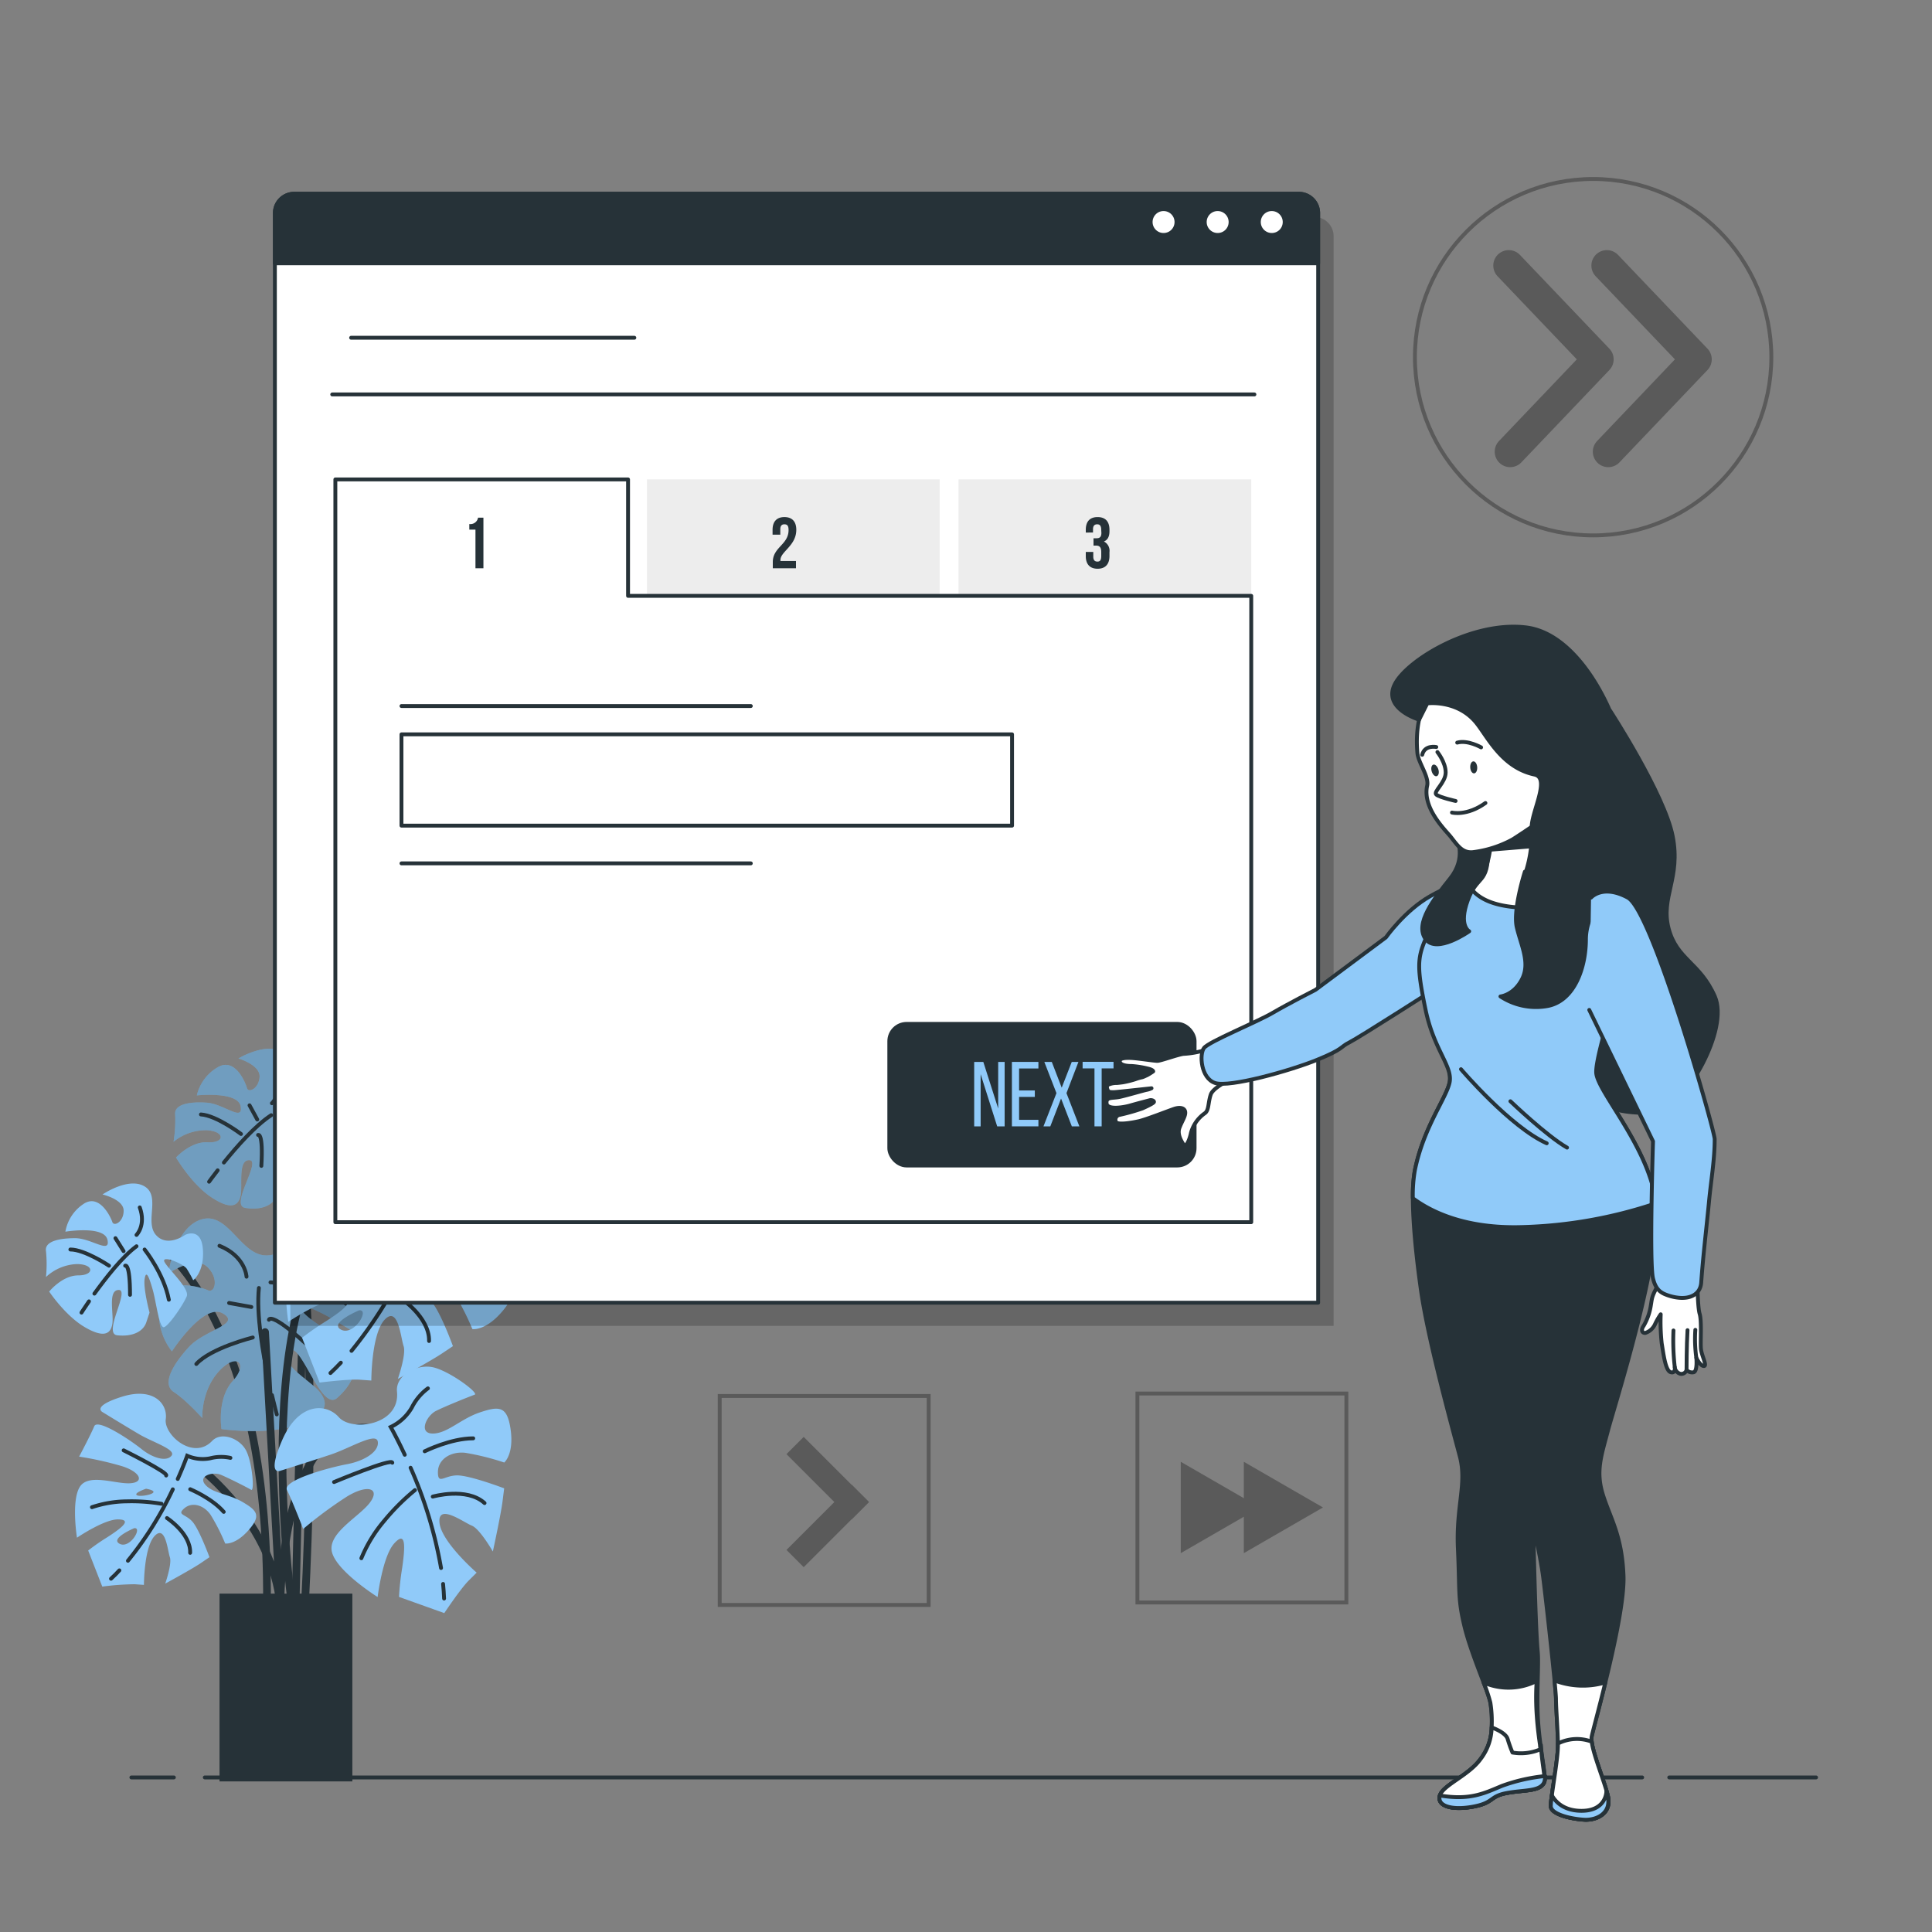 <svg xmlns="http://www.w3.org/2000/svg" viewBox="0 0 500 500"><rect x="0" y="0" width="500" height="500" fill="#808080" stroke="none"/><g id="freepik--Floor--inject-255"><line x1="432" y1="460" x2="470" y2="460" style="fill:#fff;stroke:#263238;stroke-linecap:round;stroke-linejoin:round"></line><line x1="53" y1="460" x2="425" y2="460" style="fill:#fff;stroke:#263238;stroke-linecap:round;stroke-linejoin:round"></line><line x1="34" y1="460" x2="45" y2="460" style="fill:#fff;stroke:#263238;stroke-linecap:round;stroke-linejoin:round"></line></g><g id="freepik--Plant--inject-255"><path d="M94.11,282.94s-13.24-7.36-14.22,9.32-3.44,125.09-3.44,125.09" style="fill:none;stroke:#263238;stroke-linecap:round;stroke-miterlimit:10;stroke-width:2px"></path><path d="M73,293.73s10.8,24,5.9,122.15" style="fill:none;stroke:#263238;stroke-linecap:round;stroke-miterlimit:10;stroke-width:2px"></path><path d="M83.62,286.3s-5.06,3.25-8-.47,2-10.52-2.31-13.43-11.61,1.53-11.61,1.53,5.66,1.66,5.48,4.75-2.91,4.26-3.27,2.91-3.07-8.15-7.67-5.32a11.42,11.42,0,0,0-5.3,7.22s10.71-1.14,11.36,2.88-4.4-.7-8.81-1-8.44.39-8.16,3.06a34.43,34.43,0,0,1-.42,7.07,13.21,13.21,0,0,1,8.6-3c4.86.29,4.68,3.38.26,3.12s-8.21,3.95-8.21,3.95,4,6.88,9.15,10.29,7,2.18,7.56-.44-.78-9.36,2.31-9.17-5.12,11.66-1.17,12.34,7.12-.47,8.16-3.07l1-2.6s-1.37-6.72-.77-9.35,1.32.08,2,3.22S75,311.5,76.4,311.13s5.66-5.87,6.67-8-5.68-8.76-5.61-10.08,5.25,1.19,6.06,2.57a35.47,35.47,0,0,1,1.58,3.2s3.22-2,3.14-8.24S83.62,286.3,83.62,286.3Z" style="fill:#90CAF9"></path><path d="M83.62,286.3s-5.06,3.25-8-.47,2-10.52-2.31-13.43-11.61,1.53-11.61,1.53,5.66,1.66,5.48,4.75-2.91,4.26-3.27,2.91-3.07-8.15-7.67-5.32a11.42,11.42,0,0,0-5.3,7.22s10.71-1.14,11.36,2.88-4.4-.7-8.81-1-8.44.39-8.16,3.06a34.43,34.43,0,0,1-.42,7.07,13.21,13.21,0,0,1,8.6-3c4.86.29,4.68,3.38.26,3.12s-8.21,3.95-8.21,3.95,4,6.88,9.15,10.29,7,2.18,7.56-.44-.78-9.36,2.31-9.17-5.12,11.66-1.17,12.34,7.12-.47,8.16-3.07l1-2.6s-1.37-6.72-.77-9.35,1.32.08,2,3.22S75,311.5,76.4,311.13s5.66-5.87,6.67-8-5.68-8.76-5.61-10.08,5.25,1.19,6.06,2.57a35.47,35.47,0,0,1,1.58,3.2s3.22-2,3.14-8.24S83.62,286.3,83.62,286.3Z" style="fill:#263238;opacity:0.3"></path><path d="M57.94,300.86c3.3-4.09,8.17-9.61,12.25-12.25" style="fill:none;stroke:#263238;stroke-linecap:round;stroke-miterlimit:10"></path><path d="M54.11,305.83s.84-1.18,2.22-2.95" style="fill:none;stroke:#263238;stroke-linecap:round;stroke-miterlimit:10"></path><path d="M72.35,289.62s4.9,6.94,5.81,14.08" style="fill:none;stroke:#263238;stroke-linecap:round;stroke-miterlimit:10"></path><path d="M66.79,293.73s1.37-.81.85,8" style="fill:none;stroke:#263238;stroke-linecap:round;stroke-miterlimit:10"></path><path d="M70.37,285.52s2.81-2.5,1.33-7.46" style="fill:none;stroke:#263238;stroke-linecap:round;stroke-miterlimit:10"></path><line x1="66.58" y1="289.73" x2="64.58" y2="286.06" style="fill:none;stroke:#263238;stroke-linecap:round;stroke-miterlimit:10"></line><path d="M62.37,293.47S56,288.66,52,288.42" style="fill:none;stroke:#263238;stroke-linecap:round;stroke-miterlimit:10"></path><path d="M101.68,273.21s-.2,7.29-5.89,7.64-9.2-9.12-15-6.84-6.38,12.67-6.38,12.67,5.52-4.54,8.49-2.25,2.28,5.82.68,5.26-10.25-2.49-10.55,4A13.79,13.79,0,0,0,76.62,304s6.16-11.49,10.63-9.4-3.69,3.92-7,8.16-5.36,8.72-2.49,10.26a42.06,42.06,0,0,1,6.79,5.23s-.78-6,2.82-10.68,6.57-2.38,3.3,1.87-1.64,10.91-1.64,10.91,9.63.66,16.53-2.14,6.93-5.48,4.71-7.87-9.89-5.6-7.6-8.57,8.19,13.08,11.55,9.59,4.39-7.45,2.5-10.26l-1.9-2.81s-7.67-3.21-9.89-5.6,1-1.27,4.61.17,11.49,6.15,12.05,4.55-2-9.67-3.49-12.15-12.64-.28-13.91-1.26,4.77-4.44,6.7-4.3a41,41,0,0,1,4.28.59s.17-4.61-6.1-8.76S101.68,273.21,101.68,273.21Z" style="fill:#90CAF9"></path><path d="M101.68,273.21s-.2,7.29-5.89,7.64-9.2-9.12-15-6.84-6.38,12.67-6.38,12.67,5.52-4.54,8.49-2.25,2.28,5.82.68,5.26-10.25-2.49-10.55,4A13.79,13.79,0,0,0,76.62,304s6.16-11.49,10.63-9.4-3.69,3.92-7,8.16-5.36,8.72-2.49,10.26a42.06,42.06,0,0,1,6.79,5.23s-.78-6,2.82-10.68,6.57-2.38,3.3,1.87-1.64,10.91-1.64,10.91,9.63.66,16.53-2.14,6.93-5.48,4.71-7.87-9.89-5.6-7.6-8.57,8.19,13.08,11.55,9.59,4.39-7.45,2.5-10.26l-1.9-2.81s-7.67-3.21-9.89-5.6,1-1.27,4.61.17,11.49,6.15,12.05,4.55-2-9.67-3.49-12.15-12.64-.28-13.91-1.26,4.77-4.44,6.7-4.3a41,41,0,0,1,4.28.59s.17-4.61-6.1-8.76S101.68,273.21,101.68,273.21Z" style="fill:#263238;opacity:0.2"></path><path d="M98.75,308.85c-1.84-6.09-4-14.73-3.91-20.62" style="fill:none;stroke:#263238;stroke-linecap:round;stroke-miterlimit:10"></path><path d="M101.12,316.07s-.61-1.65-1.44-4.23" style="fill:none;stroke:#263238;stroke-linecap:round;stroke-miterlimit:10"></path><path d="M97.32,286.76s10.29-.18,18.06,3.78" style="fill:none;stroke:#263238;stroke-linecap:round;stroke-miterlimit:10"></path><path d="M97.64,295.13s.13-1.93,8.62,4.61" style="fill:none;stroke:#263238;stroke-linecap:round;stroke-miterlimit:10"></path><path d="M91.87,285.94s-.59-4.51-6.56-6.41" style="fill:none;stroke:#263238;stroke-linecap:round;stroke-miterlimit:10"></path><line x1="93.49" y1="292.61" x2="88.46" y2="292.11" style="fill:none;stroke:#263238;stroke-linecap:round;stroke-miterlimit:10"></line><path d="M94.37,299.37s-9.15,3.1-12.1,6.92" style="fill:none;stroke:#263238;stroke-linecap:round;stroke-miterlimit:10"></path><path d="M40.64,321.7s29,19.13,28.45,93.2" style="fill:none;stroke:#263238;stroke-linecap:round;stroke-miterlimit:10;stroke-width:2px"></path><path d="M76.33,316.64s-.92,8.39-7.52,8.26-9.76-11.4-16.69-9.31-8.56,14-8.56,14,6.81-4.72,10-1.79,2.08,6.92.29,6.13-11.6-3.84-12.56,3.67a15.94,15.94,0,0,0,3.2,12.14s8.19-12.68,13.15-9.84-4.63,4.17-8.81,8.76-7,9.55-3.84,11.6S52.35,367,52.35,367s-.33-7,4.26-12.06,7.81-2.12,3.63,2.46-2.92,12.44-2.92,12.44,11.05,1.67,19.28-.91,8.51-5.67,6.18-8.64-10.89-7.39-8-10.6S83,365.51,87.24,361.8s5.76-8.18,3.85-11.6l-1.92-3.42s-8.56-4.43-10.89-7.39,1.25-1.38,5.3.62,12.68,8.19,13.47,6.4-1.41-11.36-2.87-14.36-14.56-1.51-15.94-2.76,5.93-4.67,8.14-4.34A49.4,49.4,0,0,1,91.26,326s.63-5.3-6.21-10.69S76.33,316.64,76.33,316.64Z" style="fill:#90CAF9"></path><path d="M76.33,316.64s-.92,8.39-7.52,8.26-9.76-11.4-16.69-9.31-8.56,14-8.56,14,6.81-4.72,10-1.79,2.08,6.92.29,6.13-11.6-3.84-12.56,3.67a15.94,15.94,0,0,0,3.2,12.14s8.19-12.68,13.15-9.84-4.63,4.17-8.81,8.76-7,9.55-3.84,11.6S52.35,367,52.35,367s-.33-7,4.26-12.06,7.81-2.12,3.63,2.46-2.92,12.44-2.92,12.44,11.05,1.67,19.28-.91,8.51-5.67,6.18-8.64-10.89-7.39-8-10.6S83,365.51,87.24,361.8s5.76-8.18,3.85-11.6l-1.92-3.42s-8.56-4.43-10.89-7.39,1.25-1.38,5.3.62,12.68,8.19,13.47,6.4-1.41-11.36-2.87-14.36-14.56-1.51-15.94-2.76,5.93-4.67,8.14-4.34A49.4,49.4,0,0,1,91.26,326s.63-5.3-6.21-10.69S76.33,316.64,76.33,316.64Z" style="fill:#263238;opacity:0.3"></path><path d="M69.58,357.49C68,350.29,66.3,340.11,67,333.33" style="fill:none;stroke:#263238;stroke-linecap:round;stroke-miterlimit:10"></path><path d="M71.63,366.05s-.54-2-1.25-5" style="fill:none;stroke:#263238;stroke-linecap:round;stroke-miterlimit:10"></path><path d="M70,331.87s11.89.76,20.49,6.06" style="fill:none;stroke:#263238;stroke-linecap:round;stroke-miterlimit:10"></path><path d="M69.6,341.55s.33-2.21,9.51,6.14" style="fill:none;stroke:#263238;stroke-linecap:round;stroke-miterlimit:10"></path><path d="M63.8,330.41s-.25-5.26-7-8" style="fill:none;stroke:#263238;stroke-linecap:round;stroke-miterlimit:10"></path><line x1="65.05" y1="338.25" x2="59.29" y2="337.21" style="fill:none;stroke:#263238;stroke-linecap:round;stroke-miterlimit:10"></line><path d="M65.42,346.14S54.57,348.85,50.81,353" style="fill:none;stroke:#263238;stroke-linecap:round;stroke-miterlimit:10"></path><path d="M51.93,380.07s18.64,14.23,20.6,35.32L68.6,344.75" style="fill:none;stroke:#263238;stroke-linecap:round;stroke-miterlimit:10;stroke-width:2px"></path><path d="M97.06,369.77c-24.53-4.42-24.53,45.62-24.53,45.62" style="fill:none;stroke:#263238;stroke-linecap:round;stroke-miterlimit:10;stroke-width:2px"></path><path d="M75.47,414.9s-14.22-103.51,27-103.51" style="fill:none;stroke:#263238;stroke-linecap:round;stroke-miterlimit:10;stroke-width:2px"></path><path d="M87.71,366.79C84.36,363,77.24,363,73.05,372.66s-.42,7.95-.42,7.95,8-2.51,13-4.18,11.72-5.87,12.14-3.35-3.35,5-8,5.86-16.75,4.19-15.49,6.7,4.19,10.05,4.19,10.05a106.94,106.94,0,0,1,11.3-8.37c5.45-3.35,8.8-2.1,5.87,1.67S84.36,397,86,402s11.73,11.31,11.73,11.31S99,402.81,102,399.46s2.93.42,2.09,6.28a69,69,0,0,0-.83,7.54l11.72,4.19s4.19-6.28,6.28-8.38l2.1-2.09s-9.22-8-9.63-13,6.28,0,8.37.83,5.45,6.7,5.45,6.7,2.09-9.63,2.51-13l.42-3.35s-8.8-3.35-12.15-3.35-5,2.51-5-.84,3.35-5.44,7.12-5a65.56,65.56,0,0,1,10.05,2.51s2.51-2.09,1.67-8.38-2.93-6.28-7.95-4.6S115.77,371,112,371s-1.68-4.6.84-5.86,8.79-3.77,10-4.19-6.7-6.28-10.89-7.12-9.61,2.11-9.21,6.28C103.62,368.89,91.06,370.56,87.71,366.79Z" style="fill:#90CAF9"></path><path d="M114.67,409.92c.12,1.26.21,2.52.26,3.78" style="fill:none;stroke:#263238;stroke-linecap:round;stroke-miterlimit:10"></path><path d="M106.26,379.85a111.07,111.07,0,0,1,7.88,25.95" style="fill:none;stroke:#263238;stroke-linecap:round;stroke-miterlimit:10"></path><path d="M104.75,376.49c-2.08-4.46-3.64-7.18-3.64-7.18a12.44,12.44,0,0,0,5.45-5,13.87,13.87,0,0,1,4.18-5" style="fill:none;stroke:#263238;stroke-linecap:round;stroke-miterlimit:10"></path><path d="M86.45,383.55s15.08-6.29,15.08-5" style="fill:none;stroke:#263238;stroke-linecap:round;stroke-miterlimit:10"></path><path d="M109.91,375.59s6.7-3.35,12.56-3.35" style="fill:none;stroke:#263238;stroke-linecap:round;stroke-miterlimit:10"></path><path d="M107.39,385.64a57.51,57.51,0,0,0-8,8,36.07,36.07,0,0,0-5.87,9.63" style="fill:none;stroke:#263238;stroke-linecap:round;stroke-miterlimit:10"></path><path d="M112,387.32s8.79-2.52,13.4,1.67" style="fill:none;stroke:#263238;stroke-linecap:round;stroke-miterlimit:10"></path><path d="M127.93,330.73c-4.56-2.7-9.6-2.76-12.07-5.6s2.38-4.29,5-3.22,8.62,4.17,9.76,4.85.35-9.18-1.77-12.89S120.93,308,118,311c-6.09,6.4-15.59-2-14.94-7s-4-10.38-14-7.23-6.28,4.9-6.28,4.9,7.11,4.36,11.67,7.06,12.11,5,10.49,7-6,.76-9.64-2.17-14.15-9.9-15.22-7.31S75.23,316,75.23,316A107.78,107.78,0,0,1,89,319.07c6.1,1.92,7.35,5.27,2.58,5.53s-13.42-3.33-16.12,1.23-.85,16.27-.85,16.27,8.73-5.91,13.18-5.9,1.61,2.49-3.37,5.7a72,72,0,0,0-6.24,4.31l4.53,11.6s7.48-.95,10.44-.74l2.95.21s0-12.18,3.49-15.79,4.12,4.74,4.86,6.87-1.49,8.51-1.49,8.51,8.65-4.73,11.45-6.61l2.81-1.88S114,339.54,111.75,337s-5.19-2.15-2.66-4.35,6.31-1,8.46,2.08a65.62,65.62,0,0,1,4.7,9.24s3.22.53,7.42-4.22S132.49,333.42,127.93,330.73ZM88.3,344.13c-3.35-1.67,4.6-5,4.6-5C95.84,338.69,91.65,345.81,88.3,344.13Zm5.64-15.63c-1.43-.72,2.86-2.15,2.86-2.15C103,327.55,95.37,329.21,93.94,328.5Z" style="fill:#90CAF9"></path><path d="M88.21,352.66c-.87.93-1.77,1.82-2.69,2.68" style="fill:none;stroke:#263238;stroke-linecap:round;stroke-miterlimit:10"></path><path d="M105.4,326.6a111.55,111.55,0,0,1-14.43,23" style="fill:none;stroke:#263238;stroke-linecap:round;stroke-miterlimit:10"></path><path d="M107,323.26c2-4.49,3-7.46,3-7.46a12.41,12.41,0,0,0,7.37.82,14,14,0,0,1,6.54-.13" style="fill:none;stroke:#263238;stroke-linecap:round;stroke-miterlimit:10"></path><path d="M89.62,314.07s14.63,7.27,13.68,8.09" style="fill:none;stroke:#263238;stroke-linecap:round;stroke-miterlimit:10"></path><path d="M111,326.56s6.92,2.87,10.76,7.3" style="fill:none;stroke:#263238;stroke-linecap:round;stroke-miterlimit:10"></path><path d="M101.77,331.26a57.86,57.86,0,0,0-11.23-.8,36.23,36.23,0,0,0-11.11,1.89" style="fill:none;stroke:#263238;stroke-linecap:round;stroke-miterlimit:10"></path><path d="M103.52,335.83s7.67,5,7.52,11.22" style="fill:none;stroke:#263238;stroke-linecap:round;stroke-miterlimit:10"></path><path d="M62.85,388.76c-3.67-2.17-7.72-2.22-9.71-4.51s1.91-3.45,4-2.58S64.07,385,65,385.56s.28-7.38-1.42-10.37-6.35-4.73-8.68-2.28c-4.9,5.14-12.54-1.61-12-5.63s-3.23-8.35-11.3-5.82-5.05,4-5.05,4,5.72,3.51,9.39,5.68,9.75,4,8.44,5.61-4.82.62-7.76-1.74-11.38-8-12.24-5.88-3.9,7.84-3.9,7.84a86.73,86.73,0,0,1,11.05,2.46c4.91,1.54,5.91,4.24,2.08,4.44s-10.8-2.67-13,1-.69,13.09-.69,13.09,7-4.76,10.61-4.74,1.29,2-2.71,4.58a56.4,56.4,0,0,0-5,3.47l3.65,9.34a68.14,68.14,0,0,1,8.4-.61l2.38.17s0-9.8,2.8-12.7,3.32,3.82,3.91,5.53-1.2,6.84-1.2,6.84,7-3.8,9.22-5.32L54.21,403s-2.61-7.11-4.37-9.15-4.18-1.73-2.15-3.49,5.08-.84,6.81,1.67a52.06,52.06,0,0,1,3.78,7.43s2.6.43,6-3.4S66.52,390.93,62.85,388.76ZM31,399.55c-2.7-1.35,3.71-4.05,3.71-4.05C37,395.16,33.65,400.89,31,399.55ZM35.5,387c-1.15-.57,2.3-1.72,2.3-1.72C42.78,386.2,36.65,387.54,35.5,387Z" style="fill:#90CAF9"></path><path d="M30.89,406.41q-1,1.11-2.16,2.16" style="fill:none;stroke:#263238;stroke-linecap:round;stroke-miterlimit:10"></path><path d="M44.72,385.44a89.58,89.58,0,0,1-11.61,18.48" style="fill:none;stroke:#263238;stroke-linecap:round;stroke-miterlimit:10"></path><path d="M46,382.75c1.61-3.62,2.44-6,2.44-6a10,10,0,0,0,5.93.66,11.23,11.23,0,0,1,5.26-.11" style="fill:none;stroke:#263238;stroke-linecap:round;stroke-miterlimit:10"></path><path d="M32,375.35s11.77,5.85,11,6.51" style="fill:none;stroke:#263238;stroke-linecap:round;stroke-miterlimit:10"></path><path d="M49.23,385.41s5.58,2.3,8.67,5.86" style="fill:none;stroke:#263238;stroke-linecap:round;stroke-miterlimit:10"></path><path d="M41.8,389.18a46.71,46.71,0,0,0-9-.63,29,29,0,0,0-9,1.51" style="fill:none;stroke:#263238;stroke-linecap:round;stroke-miterlimit:10"></path><path d="M43.21,392.87s6.17,4,6,9" style="fill:none;stroke:#263238;stroke-linecap:round;stroke-miterlimit:10"></path><path d="M47.89,319.6s-4.6,3.35-7.54,0,1.26-10.05-2.93-12.56-10.89,2.09-10.89,2.09S32,310.39,32,313.32s-2.52,4.19-2.93,2.93-3.35-7.54-7.54-4.61a10.8,10.8,0,0,0-4.61,7.12s10.05-1.67,10.89,2.1-4.19-.42-8.38-.42-7.95.84-7.53,3.35a33.7,33.7,0,0,1,0,6.7,12.44,12.44,0,0,1,7.95-3.35c4.61,0,4.61,2.93.42,2.93s-7.54,4.19-7.54,4.19,4.19,6.28,9.22,9.21,6.7,1.68,7.12-.84-1.26-8.79,1.67-8.79-4.19,11.31-.42,11.73,6.7-.84,7.54-3.35l.84-2.52s-1.68-6.28-1.26-8.79,1.26,0,2.1,2.93,1.67,10.05,2.93,9.63,5-5.86,5.86-8-5.86-8-5.86-9.22,5,.84,5.86,2.1A31.62,31.62,0,0,1,50,331.33s2.93-2.1,2.51-8S47.89,319.6,47.89,319.6Z" style="fill:#90CAF9"></path><path d="M24.43,334.79c2.9-4,7.19-9.54,10.9-12.26" style="fill:none;stroke:#263238;stroke-linecap:round;stroke-miterlimit:10"></path><path d="M21.09,339.7s.73-1.16,1.94-2.91" style="fill:none;stroke:#263238;stroke-linecap:round;stroke-miterlimit:10"></path><path d="M37.42,323.37s5,6.28,6.28,13" style="fill:none;stroke:#263238;stroke-linecap:round;stroke-miterlimit:10"></path><path d="M32.4,327.56s1.25-.84,1.25,7.54" style="fill:none;stroke:#263238;stroke-linecap:round;stroke-miterlimit:10"></path><path d="M35.33,319.6s2.51-2.51.84-7.12" style="fill:none;stroke:#263238;stroke-linecap:round;stroke-miterlimit:10"></path><line x1="31.98" y1="323.79" x2="29.88" y2="320.44" style="fill:none;stroke:#263238;stroke-linecap:round;stroke-miterlimit:10"></line><path d="M28.21,327.56s-6.28-4.19-10-4.19" style="fill:none;stroke:#263238;stroke-linecap:round;stroke-miterlimit:10"></path><rect x="57.81" y="413.43" width="32.38" height="46.6" style="fill:#263238;stroke:#263238;stroke-linecap:round;stroke-miterlimit:10;stroke-width:2px"></rect></g><g id="freepik--Icons--inject-255"><g style="opacity:0.3"><circle cx="412.3" cy="92.44" r="46.12" style="fill:none;stroke:#000;stroke-miterlimit:10"></circle><polyline points="390.46 68.73 413.61 93 390.83 116.9" style="fill:none;stroke:#000;stroke-linecap:round;stroke-linejoin:round;stroke-width:8px"></polyline><polyline points="415.85 68.73 439 93 416.22 116.9" style="fill:none;stroke:#000;stroke-linecap:round;stroke-linejoin:round;stroke-width:8px"></polyline></g><g style="opacity:0.3"><rect x="186.26" y="361.28" width="54.08" height="54.08" style="fill:none;stroke:#000;stroke-miterlimit:10"></rect><polygon points="224.89 388.69 220.43 384.23 220.39 384.27 208 371.87 203.54 376.33 215.93 388.73 203.54 401.12 208 405.58 220.39 393.19 220.43 393.23 224.89 388.76 224.85 388.73 224.89 388.69"></polygon></g><g style="opacity:0.3"><polygon points="342.38 390.13 321.9 378.31 321.9 401.95 342.38 390.13"></polygon><polygon points="326.06 390.13 305.58 378.31 305.58 401.95 326.06 390.13"></polygon><rect x="294.36" y="360.64" width="54.08" height="54.08" style="fill:none;stroke:#000;stroke-miterlimit:10"></rect></g></g><g id="freepik--Screen--inject-255"><path d="M80.14,56.14h260a5,5,0,0,1,5,5v282a0,0,0,0,1,0,0h-270a0,0,0,0,1,0,0v-282a5,5,0,0,1,5-5Z" style="opacity:0.2"></path><path d="M76.14,50.14h260a5,5,0,0,1,5,5v282a0,0,0,0,1,0,0h-270a0,0,0,0,1,0,0v-282a5,5,0,0,1,5-5Z" style="fill:#fff;stroke:#263238;stroke-linecap:round;stroke-linejoin:round"></path><rect x="167.43" y="124.07" width="75.75" height="30.14" style="fill:#ededed"></rect><path d="M203,135.69c-.65,0-1.06.36-1.06,1.29v1.4h-2v-1.27c0-2.09,1.05-3.29,3.07-3.29s3.07,1.2,3.07,3.29c0,4.12-4.1,5.65-4.1,7.8a1.27,1.27,0,0,0,0,.28H206v1.88h-6v-1.61c0-3.86,4.08-4.49,4.08-8.27C204.09,136,203.68,135.69,203,135.69Z" style="fill:#263238"></path><rect x="248.07" y="124.07" width="75.75" height="30.14" style="fill:#ededed"></rect><path d="M285,137.19c0-1.18-.41-1.5-1.06-1.5s-1.07.36-1.07,1.29v.84H281v-.71c0-2.09,1-3.29,3.06-3.29s3.07,1.2,3.07,3.29v.34c0,1.4-.45,2.28-1.44,2.69a2.68,2.68,0,0,1,1.44,2.75v1c0,2.1-1.05,3.3-3.07,3.3S281,146,281,143.92v-1.08h1.94v1.21c0,.94.41,1.29,1.07,1.29S285,145,285,143.87v-1c0-1.22-.41-1.67-1.34-1.67H283V139.3h.81c.77,0,1.23-.33,1.23-1.38Z" style="fill:#263238"></path><polygon points="162.54 154.21 162.54 124.07 86.79 124.07 86.79 154.21 86.79 316.3 323.82 316.3 323.82 154.21 162.54 154.21" style="fill:#fff;stroke:#263238;stroke-linecap:round;stroke-linejoin:round"></polygon><path d="M121.46,135.62a2,2,0,0,0,2.26-1.65h1.39v13.1h-2.06v-10h-1.59Z" style="fill:#263238"></path><line x1="103.9" y1="182.72" x2="194.31" y2="182.72" style="fill:none;stroke:#263238;stroke-linecap:round;stroke-linejoin:round"></line><line x1="103.9" y1="223.44" x2="194.31" y2="223.44" style="fill:none;stroke:#263238;stroke-linecap:round;stroke-linejoin:round"></line><rect x="103.9" y="190.05" width="158.02" height="23.62" style="fill:none;stroke:#263238;stroke-linecap:round;stroke-linejoin:round"></rect><rect x="230.15" y="264.98" width="79.01" height="36.65" rx="4.48" style="fill:#263238;stroke:#263238;stroke-linecap:round;stroke-linejoin:round"></rect><path d="M253.79,291.5h-1.67V274.82h2.36l3.85,12.06V274.82H260V291.5h-1.93L253.79,278Z" style="fill:#90CAF9"></path><path d="M267.81,282.21v1.67h-4.07v5.93h5v1.69h-6.86V274.82h6.86v1.7h-5v5.69Z" style="fill:#90CAF9"></path><path d="M274.6,284.3l-2.78,7.2h-1.77l3.36-8.6-3.14-8.08h1.93l2.57,6.67,2.6-6.67h1.73L276,282.9l3.34,8.6h-1.95Z" style="fill:#90CAF9"></path><path d="M283.25,291.5v-15h-3.07v-1.7h8v1.7h-3.07v15Z" style="fill:#90CAF9"></path><path d="M76.14,50.14h260a5,5,0,0,1,5,5v13a0,0,0,0,1,0,0h-270a0,0,0,0,1,0,0v-13A5,5,0,0,1,76.14,50.14Z" style="fill:#263238;stroke:#263238;stroke-linecap:round;stroke-linejoin:round"></path><path d="M332.47,57.47a3.34,3.34,0,1,0-3.33,3.33A3.33,3.33,0,0,0,332.47,57.47Z" style="fill:#fff;stroke:#263238;stroke-linecap:round;stroke-linejoin:round"></path><path d="M318.47,57.47a3.34,3.34,0,1,0-3.33,3.33A3.33,3.33,0,0,0,318.47,57.47Z" style="fill:#fff;stroke:#263238;stroke-linecap:round;stroke-linejoin:round"></path><path d="M304.47,57.47a3.34,3.34,0,1,0-3.33,3.33A3.33,3.33,0,0,0,304.47,57.47Z" style="fill:#fff;stroke:#263238;stroke-linecap:round;stroke-linejoin:round"></path><line x1="85.98" y1="102.08" x2="324.64" y2="102.08" style="fill:none;stroke:#263238;stroke-linecap:round;stroke-linejoin:round"></line><line x1="90.87" y1="87.41" x2="164.17" y2="87.41" style="fill:none;stroke:#263238;stroke-linecap:round;stroke-linejoin:round"></line></g><g id="freepik--Character--inject-255"><path d="M416.75,184s14,21.52,16.14,32.4-3.16,15.8-1.05,23.88,8.07,8.77,11.94,17.55-7.73,27.74-13.35,29.49-23.17.7-23.17-11.93,4.16-33.76,7-39.33,5.27-23.17,5.27-26.33" style="fill:#263238;stroke:#263238;stroke-linecap:round;stroke-linejoin:round"></path><path d="M402.69,209.35s-1.68,12.78.17,15.3,8.91,3.36,14.28,5.88,4.88,6.06,4.88,10.76-9.41,31.61-8.91,36.48,13.11,18.66,15.3,32.45-10.59,53.62-12.27,60-3.2,10.43-1.35,16.48,5,10.59,5.38,21.18-7.73,38.83-8.24,41.52,3.2,11.1,4.21,15.47-2.86,6.22-6.06,6.05-8.74-1.34-8.74-3.53,1.85-11.94,1.85-15.63-.5-9.59-.5-12.11-2.69-26.73-3.36-31.77-2.53-13.11-2.53-13.11.51,25.72,1.18,32.78c.31,3.29-.38,11,.07,17.78.53,7.76,2.15,14.49,1.61,15.84-1,2.52-5.21,2-9.75,2.86s-3.19,2.52-8.74,3.53-9.37-.22-8.53-2.91,7.47-5.18,10.5-9.38a13.76,13.76,0,0,0,2.9-8.22,30.56,30.56,0,0,0-.33-6.39c-.34-2.35-5-12.61-6.73-19.84s-1.17-8.91-1.68-20,2.36-16.81.51-23.87-8.24-30.09-10.09-43.21S365,308.6,366.18,302.8c2.25-11,7.93-18.3,8.94-22.51s-3.7-11.6-5.89-22.19,1.85-19.66,4-24.71,9.24-7.23,10.42-7.73,2.19-6,2.35-9.58.17-5.38.17-5.38Z" style="fill:#263238;stroke:#263238;stroke-linecap:round;stroke-linejoin:round"></path><path d="M416.14,464.88c-1-4.37-4.71-12.78-4.21-15.47.22-1.14,1.81-6.94,3.54-14a20.53,20.53,0,0,1-13.16-.51c.23,2.43.38,4.2.38,4.79,0,2.52.5,8.41.5,12.11s-1.85,13.44-1.85,15.63,5.55,3.36,8.74,3.53S417.14,469.25,416.14,464.88Zm-43.5-.22c.84-2.69,7.47-5.18,10.5-9.38a13.76,13.76,0,0,0,2.9-8.22,30.56,30.56,0,0,0-.33-6.39,37.23,37.23,0,0,0-1.77-5.24,16.1,16.1,0,0,0,13.75-.4c-.92,12.62,2.75,24.2,2,26.15-1,2.52-5.21,2-9.75,2.86s-3.19,2.52-8.74,3.53S371.8,467.35,372.64,464.66Z" style="fill:#fff;stroke:#263238;stroke-linecap:round;stroke-linejoin:round"></path><path d="M372.64,464.66c.84-2.69,7.47-5.18,10.5-9.38a13.76,13.76,0,0,0,2.9-8.22s3.64,1.24,4.14,3a33.89,33.89,0,0,0,1.25,3.5,12.82,12.82,0,0,0,7-.75c.51-.24,0-1,.36-1.2.21,4.56,1.23,8.69.87,9.58-1,2.52-5.21,2-9.75,2.86s-3.19,2.52-8.74,3.53S371.8,467.35,372.64,464.66Z" style="fill:#fff;stroke:#263238;stroke-linecap:round;stroke-linejoin:round"></path><path d="M372.64,464.67c8,1.35,11.74-.71,16.13-2.51a45.92,45.92,0,0,1,11.12-2.52,5.65,5.65,0,0,1-.23,1.54c-1,2.52-5.21,2-9.75,2.86s-3.19,2.52-8.74,3.53S371.82,467.35,372.64,464.67Z" style="fill:#90CAF9;stroke:#263238;stroke-linecap:round;stroke-linejoin:round"></path><path d="M403.19,451.23a10.84,10.84,0,0,1,8.75-.48c.42,3.49,3.32,10.33,4.2,14.13,1,4.37-2.86,6.22-6.06,6.05s-8.74-1.34-8.74-3.53,1.85-11.94,1.85-15.63Z" style="fill:#fff;stroke:#263238;stroke-linecap:round;stroke-linejoin:round"></path><path d="M401.34,467.4a25.45,25.45,0,0,1,.28-2.77c.95,1.7,3,3.81,7.11,4,7,.3,7-5,7-5h0c.13.44.25.87.34,1.26,1,4.37-2.86,6.22-6.06,6.05S401.34,469.59,401.34,467.4Z" style="fill:#90CAF9;stroke:#263238;stroke-linecap:round;stroke-linejoin:round"></path><path d="M320.28,278.45s-6.19,2.66-6.93,4.8-.43,4.15-1.6,4.9a9.13,9.13,0,0,0-3.52,5c-.43,2.13-1.39,3.95-1.92,3.09s-1.7-2.66-1.06-4.37,1.59-3,1.49-4.05-1.28-1.39-2.88-.85-7.25,2.77-9.17,3.2-5.44,1-5.86.21a1.26,1.26,0,0,1,.74-1.81,50.75,50.75,0,0,0,6.08-1.71c1.17-.53,3-1.38,3-1.7s-.64-.54-1.07-.43-3.84,1-5.12,1.38-5.86,1.28-6.07-.53,1.49-1.28,3.41-1.7,6.29-1.71,6.93-1.82a5.08,5.08,0,0,0,1.28-.42s-9.17,1-9.6,1-1.49.1-1.7-.43-.43-1.07.1-1.49a5.23,5.23,0,0,1,2.24-.43s1.17-.11,1.71-.21a25.43,25.43,0,0,0,3-.75,12.74,12.74,0,0,1,1.81-.53c.43-.11,1-.43,1.28-.53a16.23,16.23,0,0,0,1.6-1s0-.43-1.49-.75a23.8,23.8,0,0,0-4.05-.64c-1,0-2.88-.11-3.09-1.07s1.28-1.06,2.88-1,6,.75,6.82.75,5.22-1.6,6.72-1.81a23.12,23.12,0,0,0,5.86-1.07c2.77-1,8.63-3.94,8.63-3.94" style="fill:#fff;stroke:#263238;stroke-linecap:round;stroke-linejoin:round"></path><path d="M380.49,227.77s-3.7.42-10.29,4.12-11.53,10.71-11.53,10.71l-18.21,13.56s-7,3.57-11.16,6-16.47,7.42-17.71,9.06-.82,7.83,2.88,9.06,19.4-3.15,26.4-6,5.86-3.27,8.33-4.5,23.06-14.42,23.06-14.42Z" style="fill:#90CAF9;stroke:#263238;stroke-linecap:round;stroke-linejoin:round"></path><path d="M375.12,280.29c1-4.2-4-8.42-6.19-19s-2.19-13.22,0-18.26,8.55-14.43,14.76-17.36c1.16-.55,2.19-6,2.35-9.58s.17-5.38.17-5.38l16.48-1.35s-1.68,12.78.17,15.3,8.91,3.36,14.28,5.88,4.88,6.06,4.88,10.76-9.41,31.61-8.91,36.48,13.11,18.66,15.3,32.45c.06.37.1.78.14,1.19a118.24,118.24,0,0,1-34.62,6.14c-14.64.45-23.54-3.92-28.29-7.46a37.52,37.52,0,0,1,.54-7.29C368.43,291.8,374.11,284.5,375.12,280.29Z" style="fill:#90CAF9;stroke:#263238;stroke-linecap:round;stroke-linejoin:round"></path><path d="M378.1,276.71s12.79,15,22.19,19.17" style="fill:none;stroke:#263238;stroke-linecap:round;stroke-linejoin:round"></path><path d="M390.89,285s9.4,9,14.66,12" style="fill:none;stroke:#263238;stroke-linecap:round;stroke-linejoin:round"></path><path d="M383.69,225.66c1.18-.51,2.19-6,2.35-9.58s.17-5.38.17-5.38l16.48-1.35s-1.68,12.78.17,15.3c1.12,1.54,4.19,2.45,7.63,3.5-.8,1-8.47,8.49-20.89,6.31-5.84-1-8.75-3.39-10.36-6.84A37.52,37.52,0,0,1,383.69,225.66Z" style="fill:#fff;stroke:#263238;stroke-linecap:round;stroke-linejoin:round"></path><path d="M377.07,217.15s2.46,4.91-1.76,10.18-9.26,11.72-6.38,15.69,11.3-2,11.3-2-2.81-1.41-.35-8.08,5.26-3.86,5.26-13Z" style="fill:#263238;stroke:#263238;stroke-linecap:round;stroke-linejoin:round"></path><polygon points="385.14 219.95 397.42 218.94 398.97 208.03 385.14 219.95" style="fill:#263238;stroke:#263238;stroke-linecap:round;stroke-linejoin:round"></polygon><path d="M369.76,180.19s-3.82,4.59-2.94,14.68c.22,2.52,3.06,6.11,2.53,8.47-1.27,5.72,4.59,11.38,6,13.1,1.84,2.3,3,4.27,5.68,4.11a28.65,28.65,0,0,0,10.42-3.31c2.56-1.61,7.19-4.8,7.19-4.8S410.24,180.33,369.76,180.19Z" style="fill:#fff;stroke:#263238;stroke-linecap:round;stroke-linejoin:round"></path><path d="M372,194.63s2.14,2.65,2.14,5.28-3.3,5-2.43,5.73,5,1.65,5,1.65" style="fill:none;stroke:#263238;stroke-linecap:round;stroke-linejoin:round"></path><path d="M375.77,210.29s3.79,1,8.66-2.47" style="fill:none;stroke:#263238;stroke-linecap:round;stroke-linejoin:round"></path><path d="M380.5,198.65c.05.86.5,1.53,1,1.5s.86-.75.8-1.61-.5-1.53-1-1.5S380.44,197.79,380.5,198.65Z" style="fill:#263238"></path><path d="M370.52,199.64c.25.82.83,1.38,1.31,1.23s.67-.92.42-1.74-.83-1.38-1.31-1.24S370.28,198.82,370.52,199.64Z" style="fill:#263238"></path><path d="M383.31,193.42s-3.49-2-6.19-1.23" style="fill:none;stroke:#263238;stroke-linecap:round;stroke-linejoin:round"></path><path d="M371.71,193.33s-3-.63-3.64,2" style="fill:none;stroke:#263238;stroke-linecap:round;stroke-linejoin:round"></path><path d="M431.14,217.15c-3.87-14.75-9.83-13.7-11.24-22.83S409,164.13,395,162.38s-30.89,8.42-34.05,14.74,6.32,9.13,6.32,9.13l2.11-4.21S377.07,181,382,187c3,3.68,6.64,11.65,15.14,13.46,4.24.9-1,10-.74,13.93a32.39,32.39,0,0,1-1.5,11.19l-.26,0s-3.16,9.83-2.1,14.4,3.51,9.12,1.4,13.34-5.62,4.56-5.62,4.56a16.76,16.76,0,0,0,12.29,2.46c7-1.41,9.83-10.18,9.83-17.2,0-6.37,4.62-12.14,8.89-12.38a7.94,7.94,0,0,1,1.95,1.55C425.12,236.52,435,231.89,431.14,217.15Z" style="fill:#263238;stroke:#263238;stroke-linecap:round;stroke-linejoin:round"></path><path d="M430.72,329.11a18.77,18.77,0,0,1-1.35,3c-1.95,3.47-1.78,3.64-2.11,5.58a15,15,0,0,1-1.87,5.41c-.84,1.19-.33,1.95.43,1.86a4.19,4.19,0,0,0,2.54-2.36,18.24,18.24,0,0,1,1.43-2.46,51.59,51.59,0,0,0,.26,7.53c.42,2.45.93,7,2.28,7.44s1.1-1.26,1.1-1.26a2,2,0,0,0,1.44,1.69,1.39,1.39,0,0,0,1.61-1,1.93,1.93,0,0,0,1.86.59c1-.33.67-3.72.67-3.72s1,2.12,1.95,2.12-.59-2.62-.76-4.49.25-7.1-.34-9.05-.59-10.06-.59-10.06Z" style="fill:#fff;stroke:#263238;stroke-linecap:round;stroke-linejoin:round"></path><path d="M433.43,353.81a60,60,0,0,1-.34-9.48" style="fill:none;stroke:#263238;stroke-linecap:round;stroke-linejoin:round"></path><path d="M436.48,354.48s0-6.17.25-10.23" style="fill:none;stroke:#263238;stroke-linecap:round;stroke-linejoin:round"></path><path d="M439,351.35a35.4,35.4,0,0,1-.25-7.19" style="fill:none;stroke:#263238;stroke-linecap:round;stroke-linejoin:round"></path><path d="M411.76,232.3s3-3.5,9.5,0,22.5,60.5,22.5,62.5c0,5.43-1,11-1.49,16.4-.67,6.91-1.51,13.82-2,20.74-.24,3.07-2.87,4.17-5.64,3.93a12.36,12.36,0,0,1-3.91-1c-1.77-.8-2.46-2.2-2.92-4-1-4,0-35.5,0-35.5l-16.5-34" style="fill:#90CAF9;stroke:#263238;stroke-linecap:round;stroke-linejoin:round"></path></g></svg>